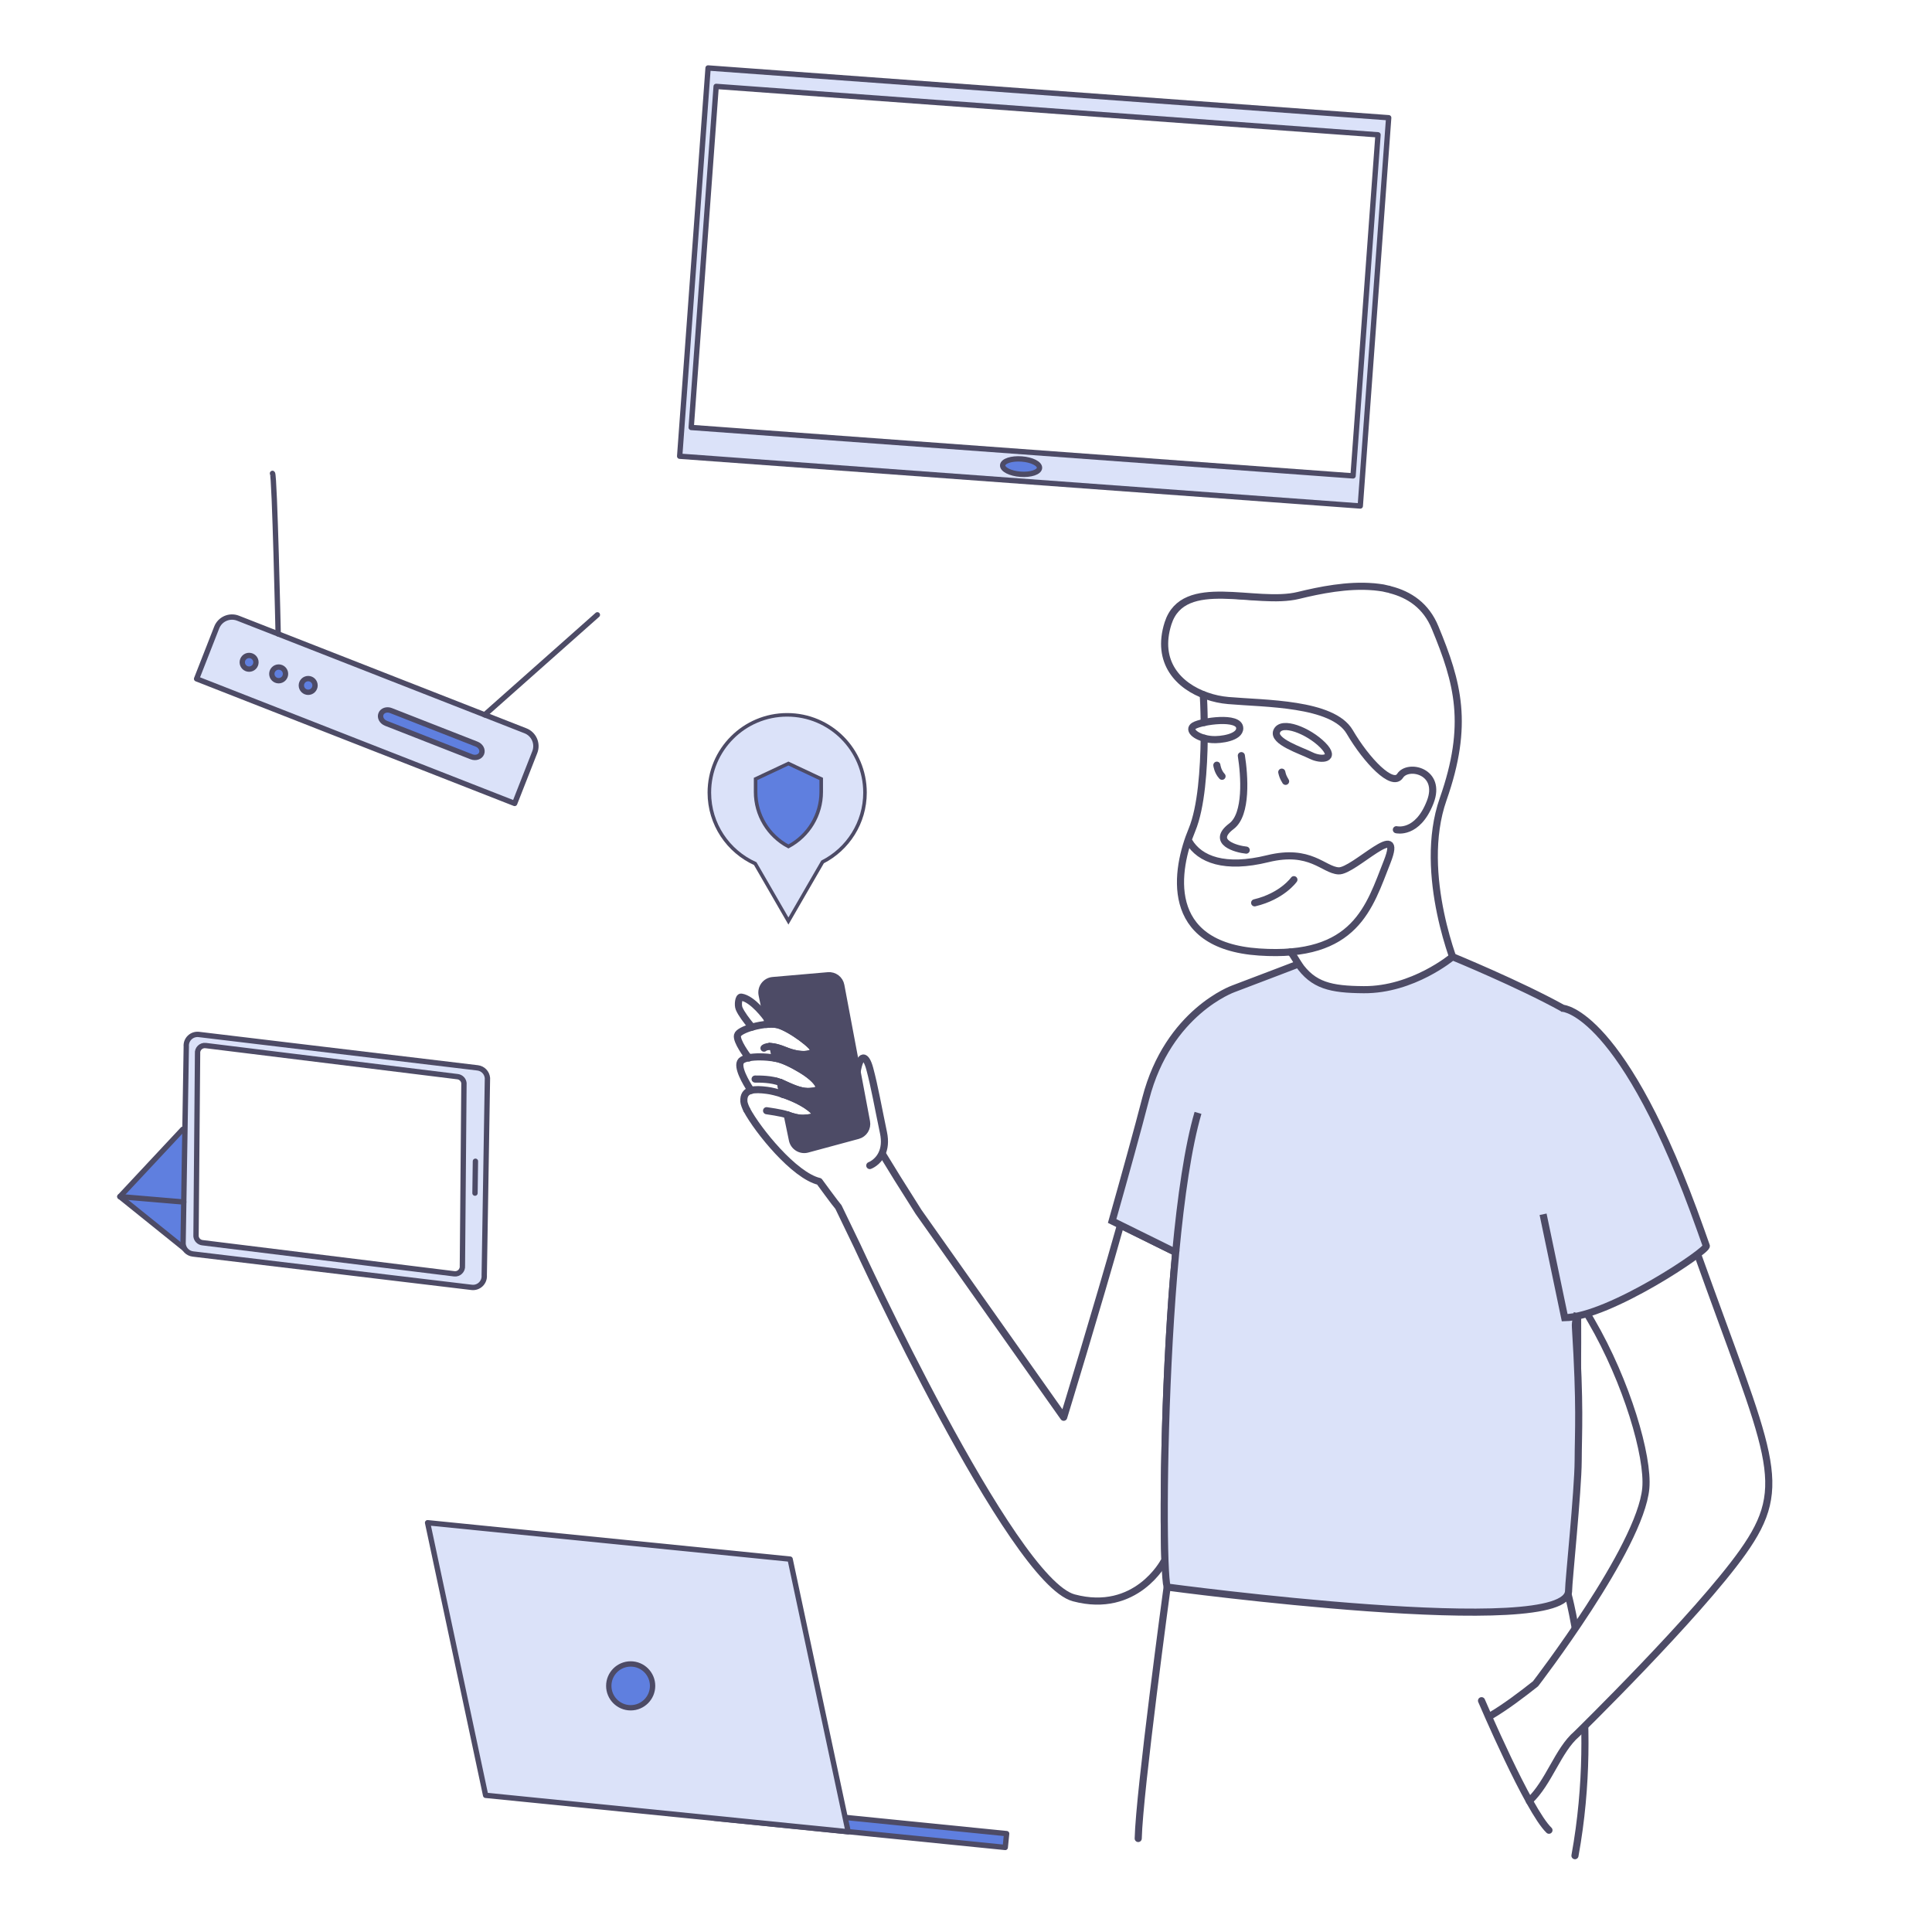 <svg width="543" height="543" viewBox="0 0 543 543" fill="none" xmlns="http://www.w3.org/2000/svg">
<path d="M543 0H0V543H543V0Z" fill="white"/>
<path d="M363.864 269.122C363.864 269.122 369.827 279.993 371.097 282.686C371.097 282.686 383.13 282.708 392.98 278.863C392.98 278.863 402.57 276.572 409.846 273.086C409.846 273.086 401.95 253.809 403.145 238.605C403.145 238.605 403.091 229.733 407.098 220.013C407.098 220.013 413.44 201.345 406.099 183.469C406.099 183.469 402.754 163.802 382.381 164.779C382.381 164.779 373.215 165.094 365.472 167.222C357.729 169.351 364.95 167.353 364.95 167.353C364.95 167.353 362.724 169.503 341.688 167.298C341.688 167.298 329.84 166.658 327.961 176.312C327.961 176.312 323.726 188.79 336.769 194.611L338.202 195.263L338.463 203.06C338.463 203.06 334.716 203.104 334.955 205.189C334.955 205.189 336.106 207.176 338.615 207.524C338.615 207.524 338.094 219.231 337.811 219.991C337.811 219.991 336.584 230.721 334.803 233.751C333.022 236.781 331.437 244.502 332.077 251.768C332.077 251.768 333.674 261.922 343.611 265.516C343.611 265.516 351.267 268.427 361.736 267.623C361.725 267.623 362.876 267.276 363.864 269.122Z" fill="white" stroke="#4D4B66" stroke-miterlimit="10"/>
<path d="M338.452 207.48C338.354 216.006 337.649 226.898 335.01 233.24C330.448 244.187 326.626 265.734 353.873 267.569C381.099 269.415 384.879 254.797 389.863 242.222C394.837 229.646 380.491 245.002 376.212 244.763C371.944 244.524 368.328 238.399 356.306 241.342C344.284 244.307 337.182 241.592 334.173 236.488" stroke="#4D4B66" stroke-width="2" stroke-miterlimit="10" stroke-linecap="round" stroke-linejoin="round"/>
<path d="M338.452 203.06C338.398 199.053 338.257 196.088 338.191 195.263" stroke="#4D4B66" stroke-width="2" stroke-miterlimit="10" stroke-linecap="round" stroke-linejoin="round"/>
<path d="M348.432 204.657C348.367 201.095 337.67 202.735 335.628 203.951C333.587 205.156 336.41 207.556 340.689 207.86C343.046 208.023 348.487 207.296 348.432 204.657Z" stroke="#4D4B66" stroke-width="2" stroke-miterlimit="10" stroke-linecap="round" stroke-linejoin="round"/>
<path d="M358.826 205.536C360.14 202.322 367.807 205.406 371.782 209.424C375.746 213.442 371.315 213.779 368.48 212.346C365.646 210.923 357.675 208.403 358.826 205.536Z" stroke="#4D4B66" stroke-width="2" stroke-miterlimit="10" stroke-linecap="round" stroke-linejoin="round"/>
<path d="M360.248 217.015C360.465 217.917 360.574 218.362 361.323 219.6" stroke="#4D4B66" stroke-width="2" stroke-miterlimit="10" stroke-linecap="round" stroke-linejoin="round"/>
<path d="M342.003 215.061C342.003 215.061 342.21 216.852 343.459 218.177" stroke="#4D4B66" stroke-width="2" stroke-miterlimit="10" stroke-linecap="round" stroke-linejoin="round"/>
<path d="M350.257 238.931C347.596 238.681 340.135 236.705 346.13 232.198C350.539 228.875 349.779 217.982 348.889 212.378" stroke="#4D4B66" stroke-width="2" stroke-miterlimit="10" stroke-linecap="round" stroke-linejoin="round"/>
<path d="M363.658 247.239C363.658 247.239 360.389 251.898 352.625 253.744" stroke="#4D4B66" stroke-width="2" stroke-miterlimit="10" stroke-linecap="round" stroke-linejoin="round"/>
<path d="M362.637 267.558H362.681C363.767 268.275 369.99 280.264 371.097 282.675C371.097 282.675 387.963 283.044 409.846 273.064C409.672 272.836 398.193 245.729 405.6 224.639C412.995 203.582 409.759 191.885 403.352 176.41C400.832 170.241 396.13 167.103 390.689 165.724C390.515 165.626 390.298 165.572 390.113 165.572C389.625 165.463 389.179 165.354 388.701 165.246C387.854 165.126 387.018 164.996 386.128 164.92C386.084 164.92 386.084 164.92 386.041 164.92C378.786 164.279 370.902 165.887 364.951 167.342C352.95 170.307 332.664 161.597 328.287 175.183C324.823 186.075 331.252 192.852 339.136 195.578C341.113 196.284 343.198 196.718 345.251 196.892C355.394 197.782 374.529 197.511 379.34 205.699C384.151 213.888 391.362 221.316 393.502 218.047C395.739 214.561 405.339 216.777 401.962 225.443C398.378 234.685 392.459 233.197 392.459 233.197" stroke="#4D4B66" stroke-width="2" stroke-miterlimit="10" stroke-linecap="round" stroke-linejoin="round"/>
<path d="M328.026 446.064C328.026 446.064 320.196 503.763 319.903 516.719L328.026 446.064Z" fill="white"/>
<path d="M328.026 446.064C328.026 446.064 320.196 503.763 319.903 516.719" stroke="#4D4B66" stroke-width="2" stroke-miterlimit="10" stroke-linecap="round" stroke-linejoin="round"/>
<path d="M440.666 447.888C440.666 447.888 449.973 481.392 442.653 521.552" stroke="#4D4B66" stroke-width="2" stroke-miterlimit="10" stroke-linecap="round" stroke-linejoin="round"/>
<path d="M429.828 506.174C435.345 501.005 437.853 491.904 443.131 487.375C443.131 487.375 477.058 454.187 489.829 436.203C503.48 416.992 497.377 409.259 476.656 351.245C467.61 360.194 451.32 366.08 445.434 368.154C446.02 369.153 447.236 371.228 447.236 371.228C457.239 388.419 463.374 409.357 462.56 418.306C461.029 434.987 431.566 473.236 431.566 473.236C427.678 476.309 423.225 479.686 418.957 482.217" fill="white"/>
<path d="M429.828 506.174C435.345 501.005 437.853 491.904 443.131 487.375C443.131 487.375 477.058 454.187 489.829 436.203C503.48 416.992 497.377 409.259 476.656 351.245C467.61 360.194 451.32 366.08 445.434 368.154C446.02 369.153 447.236 371.228 447.236 371.228C457.239 388.419 463.374 409.357 462.56 418.306C461.029 434.987 431.566 473.236 431.566 473.236C427.678 476.309 423.225 479.686 418.957 482.217" stroke="#4D4B66" stroke-width="2" stroke-miterlimit="10" stroke-linecap="round" stroke-linejoin="round"/>
<path d="M443.099 333.826C444.5 356.295 443.675 401.961 443.642 410.432C443.609 418.903 440.905 444.88 440.938 446.889C441.209 461.17 328.102 445.944 328.102 445.944C326.267 439.45 326.951 346.358 336.79 312.649" fill="#CAF1E3"/>
<path d="M443.099 333.826C444.5 356.295 443.675 401.961 443.642 410.432C443.609 418.903 440.905 444.88 440.938 446.889C441.209 461.17 328.102 445.944 328.102 445.944C326.267 439.45 326.951 346.358 336.79 312.649" stroke="#4D4B66" stroke-miterlimit="10"/>
<path d="M214.203 279.634L215.582 286.259L215.593 286.27L215.919 287.866C216.983 287.79 217.971 287.844 218.72 288.04C222.098 288.941 229.255 294.241 228.777 295.316C228.299 296.38 225.204 297.108 220.523 295.175C219.144 294.61 218.08 294.328 217.254 294.208L217.917 297.401C220.208 297.814 222.934 299.269 224.954 300.464C228.723 302.69 230.145 304.58 230.33 305.698C230.46 306.415 228.473 306.784 227.007 306.773C224.672 306.752 222.141 305.503 219.654 304.373C219.546 304.33 219.459 304.276 219.35 304.243L220.035 307.555C223.597 308.739 227.539 310.705 229.244 312.92C229.982 313.898 227.495 314.223 225.91 314.299C224.531 314.375 222.706 313.908 221.283 313.344C221.273 313.344 221.262 313.333 221.251 313.333L222.717 320.403C223.119 322.292 225.041 323.476 226.909 322.966L241.103 319.132C242.808 318.676 243.872 316.982 243.536 315.244L240.897 301.224L236.325 276.963C236.01 275.258 234.446 274.074 232.719 274.237L217.211 275.584C215.202 275.757 213.79 277.647 214.203 279.634Z" fill="#4D4B66" stroke="#4D4B66" stroke-width="2" stroke-miterlimit="10"/>
<path d="M240.896 301.235C241.765 296.065 243.373 296.337 244.459 300.399C245.805 305.405 246.761 310.987 248.303 318.328C248.846 320.891 248.531 322.803 247.89 324.193C246.728 326.767 244.459 327.581 244.459 327.581" stroke="#4D4B66" stroke-width="2" stroke-miterlimit="10" stroke-linecap="round" stroke-linejoin="round"/>
<path d="M215.582 286.259C215.343 285.933 211.585 280.72 208.317 280.242C207.6 280.134 207.296 282.436 207.741 283.468C208.327 284.858 209.761 286.791 211.347 288.681" stroke="#4D4B66" stroke-width="2" stroke-miterlimit="10" stroke-linecap="round" stroke-linejoin="round"/>
<path d="M219.339 304.243L220.034 307.555" stroke="#4D4B66" stroke-width="2" stroke-miterlimit="10" stroke-linecap="round" stroke-linejoin="round"/>
<path d="M220.035 307.544C223.597 308.728 227.539 310.694 229.244 312.909C229.982 313.887 227.495 314.212 225.91 314.288C224.531 314.365 222.706 313.898 221.284 313.333C221.273 313.333 221.262 313.322 221.251 313.322" stroke="#4D4B66" stroke-width="2" stroke-miterlimit="10" stroke-linecap="round" stroke-linejoin="round"/>
<path d="M217.917 297.401C220.208 297.814 222.934 299.269 224.954 300.464C228.723 302.69 230.145 304.58 230.33 305.698C230.46 306.415 228.473 306.784 227.007 306.774C224.672 306.752 222.142 305.503 219.655 304.373C219.546 304.33 219.459 304.276 219.351 304.243" stroke="#4D4B66" stroke-width="2" stroke-miterlimit="10" stroke-linecap="round" stroke-linejoin="round"/>
<path d="M217.254 294.208C218.08 294.328 219.144 294.61 220.523 295.175C225.193 297.108 228.288 296.38 228.777 295.316C229.255 294.241 222.098 288.952 218.72 288.04C217.971 287.845 216.983 287.79 215.918 287.866" stroke="#4D4B66" stroke-width="2" stroke-miterlimit="10" stroke-linecap="round" stroke-linejoin="round"/>
<path d="M210.456 297.358C210.456 297.358 210.434 297.336 210.413 297.282C209.967 296.706 206.905 292.601 207.274 290.983C207.448 290.179 209.207 289.3 211.357 288.681C212.813 288.257 214.463 287.953 215.94 287.866" stroke="#4D4B66" stroke-width="2" stroke-miterlimit="10" stroke-linecap="round" stroke-linejoin="round"/>
<path d="M217.255 294.208C216.885 294.154 216.57 294.132 216.31 294.132C215.093 294.143 214.724 294.588 214.724 294.588" stroke="#4D4B66" stroke-width="2" stroke-miterlimit="10" stroke-linecap="round" stroke-linejoin="round"/>
<path d="M211.075 306.469C211.075 306.469 210.977 306.317 210.804 306.046C209.815 304.515 206.883 299.693 208.317 298.172C208.708 297.771 209.435 297.477 210.402 297.293C212.226 296.934 214.898 296.967 217.613 297.347C217.711 297.358 217.808 297.38 217.906 297.401" stroke="#4D4B66" stroke-width="2" stroke-miterlimit="10" stroke-linecap="round" stroke-linejoin="round"/>
<path d="M219.35 304.243H219.339C216.863 303.244 213.562 303.276 212.226 303.276" stroke="#4D4B66" stroke-width="2" stroke-miterlimit="10" stroke-linecap="round" stroke-linejoin="round"/>
<path d="M209.891 311.921C209.511 311.215 209.109 310.118 209.077 309.63C208.936 307.762 209.718 306.839 211.075 306.459C212.226 306.144 213.79 306.22 215.56 306.448C216.788 306.6 218.373 306.991 220.035 307.545" stroke="#4D4B66" stroke-width="2" stroke-miterlimit="10" stroke-linecap="round" stroke-linejoin="round"/>
<path d="M221.24 313.322C219.785 312.768 215.452 312.171 215.452 312.171" stroke="#4D4B66" stroke-width="2" stroke-miterlimit="10" stroke-linecap="round" stroke-linejoin="round"/>
<path d="M248.194 324.627L252.169 331.1L258.164 340.613L298.954 398.334C298.954 398.334 308.25 368.013 314.918 344.316L330.437 351.984C327.418 384.151 326.842 422.476 327.418 438.625L327.114 438.918C327.114 438.918 319.338 453.753 301.799 449.083C284.26 444.413 240.896 350.116 240.896 350.116L235.662 339.266L235.532 339.093C235.01 338.571 230.254 332.055 230.254 332.055C223.216 330.394 212.997 317.731 209.891 311.932" stroke="#4D4B66" stroke-width="2" stroke-miterlimit="10" stroke-linecap="round" stroke-linejoin="round"/>
<path d="M443.295 369.012C443.295 369.012 442.665 371.716 442.784 372.954V372.965C444.185 395.424 443.588 402.081 443.555 410.552C443.523 419.022 440.818 444.989 440.862 446.998C441.133 461.279 328.027 446.053 328.027 446.053C327.777 445.141 327.56 442.545 327.418 438.625C326.843 422.476 327.418 384.14 330.437 351.984L312.573 343.165C316.243 330.188 319.795 317.351 322.021 308.728C328.331 284.358 346.673 277.897 346.673 277.897C354.232 275.041 364.918 270.946 364.918 270.946C369.088 276.995 373.997 278.092 383.304 278.157C397.129 278.255 408.249 268.894 408.249 268.894C408.249 268.894 426.939 276.561 439.233 283.37L439.244 283.381C439.244 283.381 456.251 284.228 477.992 345.728C478.524 347.216 479.556 350.137 479.556 350.137C480.512 351.147 452.363 370.109 439.765 370.348L433.694 341.276" fill="#DBE2F9"/>
<path d="M443.295 369.012C443.295 369.012 442.665 371.716 442.784 372.954V372.965C444.185 395.424 443.588 402.081 443.555 410.552C443.523 419.022 440.818 444.989 440.862 446.998C441.133 461.279 328.027 446.053 328.027 446.053C327.777 445.141 327.56 442.545 327.418 438.625C326.843 422.476 327.418 384.14 330.437 351.984L312.573 343.165C316.243 330.188 319.795 317.351 322.021 308.728C328.331 284.358 346.673 277.897 346.673 277.897C354.232 275.041 364.918 270.946 364.918 270.946C369.088 276.995 373.997 278.092 383.304 278.157C397.129 278.255 408.249 268.894 408.249 268.894C408.249 268.894 426.939 276.561 439.233 283.37L439.244 283.381C439.244 283.381 456.251 284.228 477.992 345.728C478.524 347.216 479.556 350.137 479.556 350.137C480.512 351.147 452.363 370.109 439.765 370.348L433.694 341.276" stroke="#4D4B66" stroke-width="2" stroke-miterlimit="10"/>
<path d="M336.703 312.779C333.934 322.249 331.903 336.389 330.437 351.994L336.703 312.779Z" fill="#CAF1E3"/>
<path d="M336.703 312.779C333.934 322.249 331.903 336.389 330.437 351.994" stroke="#4D4B66" stroke-width="2" stroke-miterlimit="10"/>
<path d="M416.394 477.992C416.394 477.992 429.535 508.835 435.345 514.395" stroke="#4D4B66" stroke-width="2" stroke-miterlimit="10" stroke-linecap="round" stroke-linejoin="round"/>
<path d="M51.368 317.395L33.688 336.313L51.943 351.006" fill="#5F7FDF"/>
<path d="M51.368 317.395L33.688 336.313L51.943 351.006" stroke="#4D4B66" stroke-width="1.5" stroke-miterlimit="10" stroke-linecap="round" stroke-linejoin="round"/>
<path d="M132.568 361.823L54.224 352.44C52.736 352.266 51.585 351.071 51.455 349.573L52.356 294.154C52.182 292.156 53.887 290.505 55.886 290.744L134.23 300.127C135.717 300.301 136.868 301.495 136.999 302.994L136.097 358.413C136.26 360.411 134.555 362.062 132.568 361.823Z" fill="#DBE2F9" stroke="#4D4B66" stroke-width="1.5" stroke-miterlimit="10" stroke-linecap="round" stroke-linejoin="round"/>
<path d="M127.67 358.011L56.874 349.269C55.929 349.149 55.191 348.4 55.093 347.455L55.527 296.109C55.386 294.795 56.505 293.698 57.819 293.861L128.615 302.603C129.56 302.723 130.298 303.472 130.396 304.417L129.962 355.763C130.092 357.066 128.973 358.174 127.67 358.011Z" fill="white" stroke="#4D4B66" stroke-width="1.5" stroke-miterlimit="10" stroke-linecap="round" stroke-linejoin="round"/>
<path d="M33.688 336.312L51.639 337.833" stroke="#4D4B66" stroke-width="1.5" stroke-miterlimit="10" stroke-linecap="round" stroke-linejoin="round"/>
<path d="M133.621 326.376L133.502 335.335" stroke="#4D4B66" stroke-width="1.5" stroke-miterlimit="10" stroke-linecap="round" stroke-linejoin="round"/>
<path d="M144.645 225.812L55.256 190.788L60.903 176.366C61.837 173.988 64.519 172.815 66.898 173.749L147.685 205.395C150.064 206.329 151.237 209.011 150.303 211.39L144.645 225.812Z" fill="#DBE2F9" stroke="#4D4B66" stroke-width="1.5" stroke-miterlimit="10" stroke-linecap="round" stroke-linejoin="round"/>
<path d="M76.585 133.046C77.193 133.48 78.181 178.169 78.181 178.169L76.585 133.046Z" fill="#DBE2F9"/>
<path d="M76.585 133.046C77.193 133.48 78.181 178.169 78.181 178.169" stroke="#4D4B66" stroke-width="1.5" stroke-miterlimit="10" stroke-linecap="round" stroke-linejoin="round"/>
<path d="M136.217 200.91L167.896 172.804" stroke="#4D4B66" stroke-width="1.5" stroke-miterlimit="10" stroke-linecap="round" stroke-linejoin="round"/>
<path d="M70.014 188.063C71.076 188.063 71.937 187.202 71.937 186.14C71.937 185.079 71.076 184.218 70.014 184.218C68.953 184.218 68.092 185.079 68.092 186.14C68.092 187.202 68.953 188.063 70.014 188.063Z" fill="#5F7FDF" stroke="#4D4B66" stroke-width="1.5" stroke-miterlimit="10" stroke-linecap="round" stroke-linejoin="round"/>
<path d="M78.323 191.321C79.384 191.321 80.245 190.46 80.245 189.399C80.245 188.337 79.384 187.476 78.323 187.476C77.261 187.476 76.4 188.337 76.4 189.399C76.4 190.46 77.261 191.321 78.323 191.321Z" fill="#5F7FDF" stroke="#4D4B66" stroke-width="1.5" stroke-miterlimit="10" stroke-linecap="round" stroke-linejoin="round"/>
<path d="M86.62 194.568C87.681 194.568 88.542 193.707 88.542 192.646C88.542 191.584 87.681 190.723 86.62 190.723C85.558 190.723 84.697 191.584 84.697 192.646C84.697 193.707 85.558 194.568 86.62 194.568Z" fill="#5F7FDF" stroke="#4D4B66" stroke-width="1.5" stroke-miterlimit="10" stroke-linecap="round" stroke-linejoin="round"/>
<path d="M135.359 211.748C134.968 212.737 133.698 213.16 132.525 212.704L108.492 203.288C107.308 202.821 106.678 201.659 107.069 200.671C107.46 199.672 108.72 199.248 109.893 199.715L133.926 209.131C135.109 209.587 135.75 210.749 135.359 211.748Z" fill="#5F7FDF" stroke="#4D4B66" stroke-width="1.5" stroke-miterlimit="10" stroke-linecap="round" stroke-linejoin="round"/>
<path d="M376.418 141.777L191.027 128.224L199.009 19.103L390.298 33.09L382.315 142.212L376.418 141.777Z" fill="#DBE2F9" stroke="#4D4B66" stroke-width="1.5" stroke-miterlimit="10" stroke-linecap="round" stroke-linejoin="round"/>
<path d="M375.376 133.393L194.264 120.144L201.279 24.283L387.3 37.891L380.285 133.752L375.376 133.393Z" fill="white" stroke="#4D4B66" stroke-width="1.5" stroke-miterlimit="10" stroke-linecap="round" stroke-linejoin="round"/>
<path d="M292.159 131.523C292.245 130.339 289.998 129.209 287.138 129C284.279 128.79 281.891 129.581 281.804 130.765C281.718 131.95 283.965 133.079 286.825 133.289C289.684 133.498 292.072 132.707 292.159 131.523Z" fill="#5F7FDF" stroke="#4D4B66" stroke-width="1.5" stroke-miterlimit="10" stroke-linecap="round" stroke-linejoin="round"/>
<path d="M201.165 507.145L200.775 511.024L282.531 519.233L282.921 515.354L201.165 507.145Z" fill="#5F7FDF" stroke="#4D4B66" stroke-width="1.5" stroke-miterlimit="10" stroke-linecap="round" stroke-linejoin="round"/>
<path d="M238.388 514.829L136.488 504.588L120.177 427.971L222.065 438.201L238.388 514.829Z" fill="#DBE2F9" stroke="#4D4B66" stroke-width="1.5" stroke-miterlimit="10" stroke-linecap="round" stroke-linejoin="round"/>
<path d="M177.257 479.98C180.657 479.98 183.414 477.223 183.414 473.822C183.414 470.421 180.657 467.664 177.257 467.664C173.856 467.664 171.099 470.421 171.099 473.822C171.099 477.223 173.856 479.98 177.257 479.98Z" fill="#5F7FDF" stroke="#4D4B66" stroke-width="1.5" stroke-miterlimit="10" stroke-linecap="round" stroke-linejoin="round"/>
<path d="M243.112 222.771C243.112 231.264 238.268 238.638 231.187 242.254L227.484 248.65L221.587 258.859L215.69 248.65L212.258 242.721C204.656 239.289 199.368 231.655 199.368 222.771C199.368 210.695 209.153 200.91 221.229 200.91C233.327 200.91 243.112 210.695 243.112 222.771Z" fill="#DBE2F9" stroke="#4D4B66" stroke-miterlimit="10" stroke-linecap="round"/>
<path d="M221.587 237.899C215.918 234.902 212.367 229.005 212.367 222.597V218.927L221.587 214.594L230.807 218.927V222.597C230.807 229.005 227.256 234.891 221.587 237.899Z" fill="#5F7FDF" stroke="#4D4B66" stroke-miterlimit="10" stroke-linecap="round"/>
</svg>